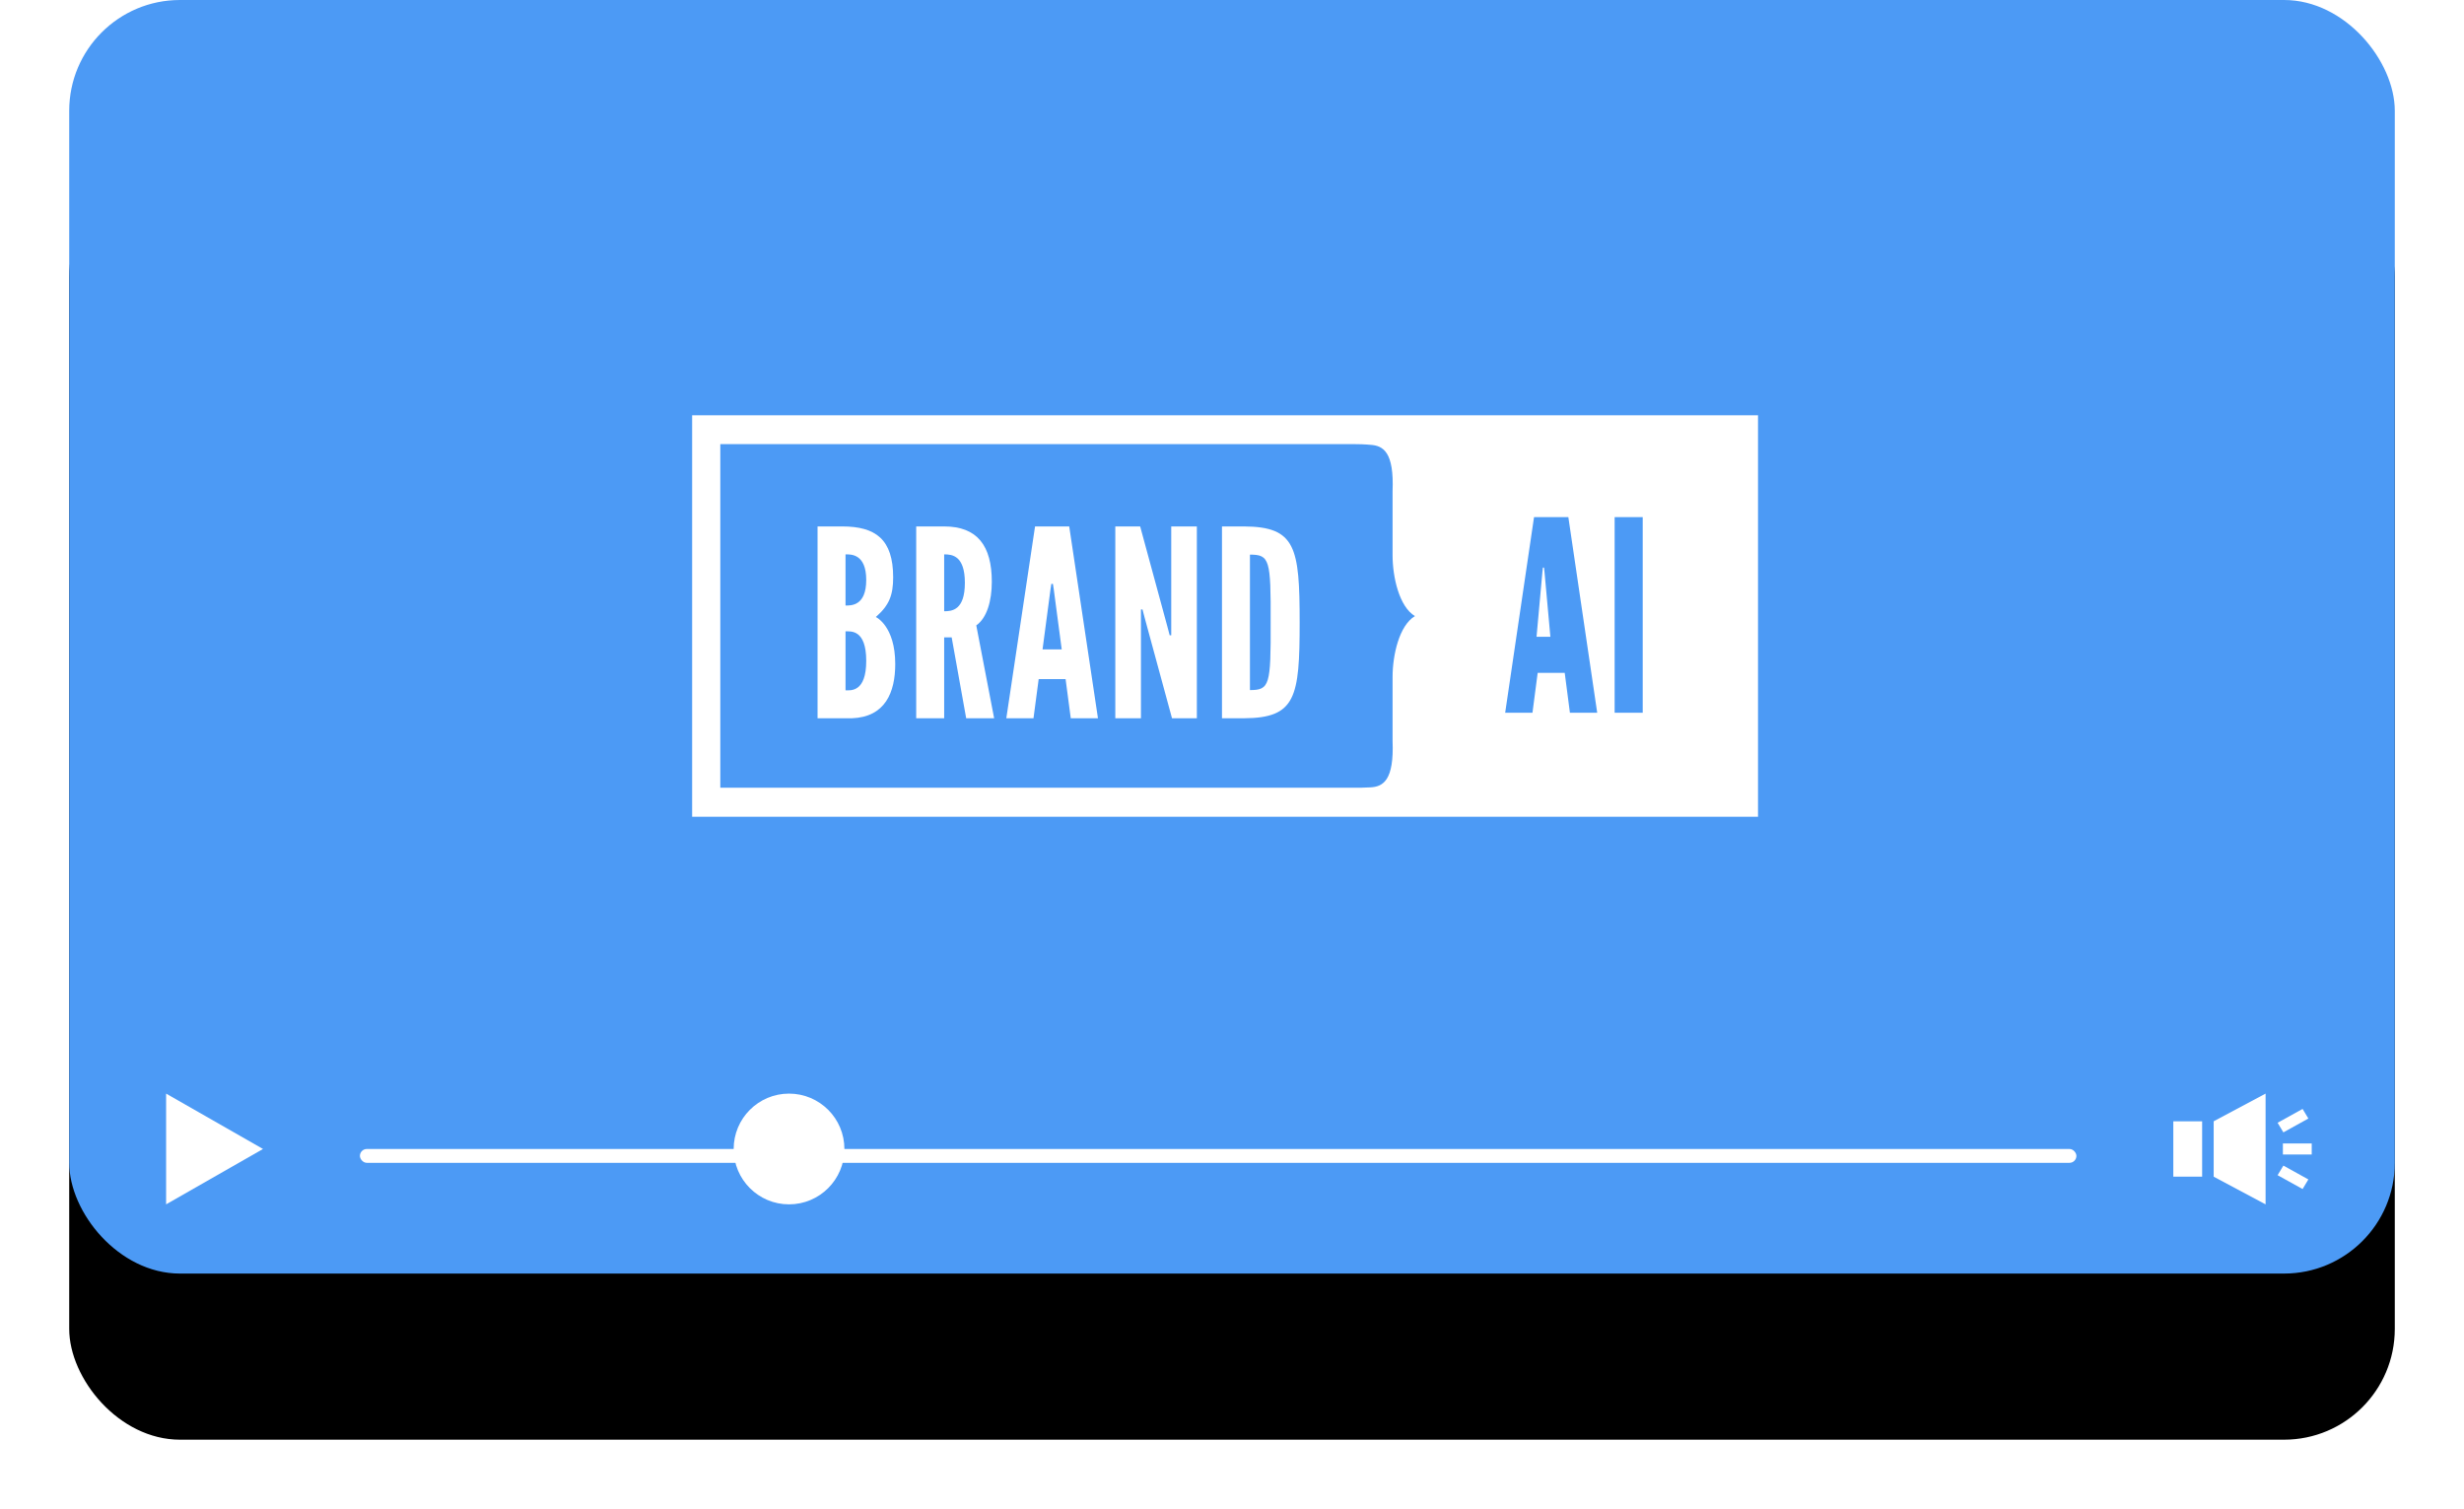 <?xml version="1.0" encoding="UTF-8"?>
<svg width="178px" height="109px" viewBox="0 0 178 109" version="1.1" xmlns="http://www.w3.org/2000/svg" xmlns:xlink="http://www.w3.org/1999/xlink">
    <!-- Generator: Sketch 48.2 (47327) - http://www.bohemiancoding.com/sketch -->
    <title>Brand.ai</title>
    <desc>Created with Sketch.</desc>
    <defs>
        <rect id="path-1" x="0" y="0" width="168" height="92" rx="8"></rect>
        <filter x="-8.0%" y="-9.2%" width="116.1%" height="137.0%" filterUnits="objectBoundingBox" id="filter-2">
            <feMorphology radius="6.5" operator="erode" in="SourceAlpha" result="shadowSpreadOuter1"></feMorphology>
            <feOffset dx="0" dy="12" in="shadowSpreadOuter1" result="shadowOffsetOuter1"></feOffset>
            <feGaussianBlur stdDeviation="9" in="shadowOffsetOuter1" result="shadowBlurOuter1"></feGaussianBlur>
            <feColorMatrix values="0 0 0 0 0   0 0 0 0 0   0 0 0 0 0  0 0 0 0.5 0" type="matrix" in="shadowBlurOuter1"></feColorMatrix>
        </filter>
    </defs>
    <g id="Desktop-HD" stroke="none" stroke-width="1" fill="none" fill-rule="evenodd" transform="translate(-296, -922)">
        <g id="Brand.ai" transform="translate(301, 922)">
            <g id="Rectangle-3">
                <use fill="black" fill-opacity="1" filter="url(#filter-2)" xlink:href="#path-1"></use>
                <use fill="#4C9AF5" fill-rule="evenodd" xlink:href="#path-1"></use>
            </g>
            <rect id="Rectangle-4" fill="#FFFFFF" x="21" y="83" width="124" height="1" rx="0.5"></rect>
            <g id="logo-big" transform="translate(45, 30)">
                <g id="Group" transform="translate(9, 8)" fill="#FFFFFF" fill-rule="nonzero">
                    <path d="M0.061,13.886 L0.061,0.029 C0.061,0.029 1.071,0.029 1.838,0.029 C4.251,0.029 5.522,0.953 5.522,3.706 C5.522,4.987 5.242,5.723 4.269,6.571 C4.269,6.571 5.672,7.212 5.672,9.965 C5.672,12.001 4.961,13.792 2.549,13.886 L0.061,13.886 Z M2.081,2.046 L2.081,5.741 C2.455,5.741 3.577,5.798 3.577,3.894 C3.577,1.99 2.455,2.046 2.081,2.046 Z M2.081,7.608 L2.081,11.869 C2.455,11.869 3.577,12.02 3.577,9.738 C3.577,7.457 2.455,7.608 2.081,7.608 Z" id="Shape"></path>
                    <path d="M10.797,13.886 L9.749,8.042 L9.207,8.042 L9.207,13.886 L7.187,13.886 L7.187,0.029 L9.207,0.029 C11.601,0.029 12.649,1.424 12.649,4.026 C12.649,5.402 12.293,6.647 11.526,7.175 L12.817,13.886 L10.797,13.886 L10.797,13.886 Z M9.207,2.046 L9.207,6.156 C9.768,6.156 10.703,6.081 10.703,4.101 C10.703,2.122 9.768,2.046 9.207,2.046 Z" id="Shape"></path>
                    <path d="M13.696,13.886 L15.772,0.029 L18.241,0.029 L20.317,13.886 L18.353,13.886 L17.979,11.058 L16.034,11.058 L15.66,13.886 L13.696,13.886 Z M17.119,4.535 L17.063,4.177 L16.95,4.177 L16.894,4.535 L16.314,8.909 L17.699,8.909 L17.119,4.535 Z" id="Shape"></path>
                    <polygon id="Shape" points="23.702 6.665 23.534 6.024 23.422 6.024 23.422 6.665 23.422 13.886 21.57 13.886 21.57 0.029 23.366 0.029 25.329 7.25 25.498 7.891 25.61 7.891 25.61 7.25 25.61 0.029 27.461 0.029 27.461 13.886 25.666 13.886"></polygon>
                    <path d="M30.866,13.886 L29.276,13.886 L29.276,0.029 L30.866,0.029 C34.606,0.048 34.887,1.537 34.887,6.967 C34.887,12.378 34.606,13.867 30.866,13.886 Z M31.296,11.85 C32.717,11.85 32.811,11.492 32.792,6.948 C32.811,2.423 32.717,2.065 31.296,2.065 L31.296,11.85 Z" id="Shape"></path>
                </g>
                <path d="M50.39,11.08 L50.39,11.051 L50.39,11.003 L50.39,10.996 L50.39,10.974 L50.39,10.966 L50.39,10.918 L50.39,10.889 L50.39,9.264 L50.39,8.796 L50.39,8.62 L50.39,7.426 L50.39,6.417 C50.502,3.571 49.719,3.105 48.78,3.049 C48.671,3.043 48.462,3.016 48.184,3.01 C47.748,3 47.78,3.001 47.623,3 L2,3 L2,28 L48.151,28 C48.279,27.996 48.469,27.989 48.78,27.976 C49.72,27.934 50.502,27.454 50.39,24.607 L50.39,23.599 L50.39,22.405 L50.39,22.229 L50.39,22.198 L50.39,22.144 L50.39,20.136 L50.39,20.107 L50.39,20.059 L50.39,20.052 L50.39,20.03 L50.39,20.023 L50.39,19.974 L50.39,19.945 C50.39,18.356 50.864,16.201 52,15.513 C50.864,14.825 50.39,12.669 50.39,11.08 Z" id="Shape"></path>
                <polygon id="Shape" fill="#FFFFFF" fill-rule="nonzero" points="61.541 11 61.459 11 61.419 11.379 61 16 62 16 61.581 11.379"></polygon>
                <path d="M0,0 L0,29 L77,29 L77,0 L0,0 Z M50.6,18.906 L50.6,18.934 L50.6,18.982 L50.6,18.99 L50.6,19.011 L50.6,19.018 L50.6,19.066 L50.6,19.095 L50.6,21.088 L50.6,21.142 L50.6,21.172 L50.6,21.347 L50.6,22.533 L50.6,23.534 C50.712,26.36 49.927,26.837 48.984,26.878 C48.672,26.891 48.482,26.898 48.352,26.902 L2.035,26.902 L2.035,2.083 L47.822,2.083 C47.981,2.084 47.949,2.083 48.386,2.093 C48.665,2.099 48.875,2.126 48.984,2.132 C49.926,2.187 50.713,2.65 50.6,5.476 L50.6,6.477 L50.6,7.663 L50.6,7.837 L50.6,8.301 L50.6,9.915 L50.6,9.944 L50.6,9.992 L50.6,9.999 L50.6,10.021 L50.6,10.028 L50.6,10.076 L50.6,10.105 C50.6,11.682 51.075,13.822 52.215,14.505 C51.075,15.188 50.6,17.328 50.6,18.906 Z M63.411,21.488 L63.036,18.605 L61.082,18.605 L60.706,21.488 L58.734,21.488 L60.819,7.358 L63.298,7.358 L65.383,21.488 L63.411,21.488 Z M68.67,21.488 L66.642,21.488 L66.642,7.358 L68.67,7.358 L68.67,21.488 Z" id="Shape" fill="#FFFFFF" fill-rule="nonzero"></path>
            </g>
            <path d="M154.083,85 L152,85 L152,81 L154.083,81 L154.083,85 Z M154.917,81 L154.917,85 L158.667,87 L158.667,79 L154.917,81 Z M162,82.6 L159.917,82.6 L159.917,83.4 L162,83.4 L162,82.6 Z M161.34,80.107 L159.535,81.107 L159.952,81.8 L161.757,80.8 L161.34,80.107 Z M161.757,85.2 L159.952,84.2 L159.535,84.893 L161.34,85.893 L161.757,85.2 Z" id="Shape" fill="#FFFFFF" fill-rule="nonzero"></path>
            <polygon id="Shape" fill="#FFFFFF" fill-rule="nonzero" points="7 87 7 79 14 83"></polygon>
            <circle id="Oval" fill="#FFFFFF" cx="52" cy="83" r="4"></circle>
        </g>
    </g>
</svg>